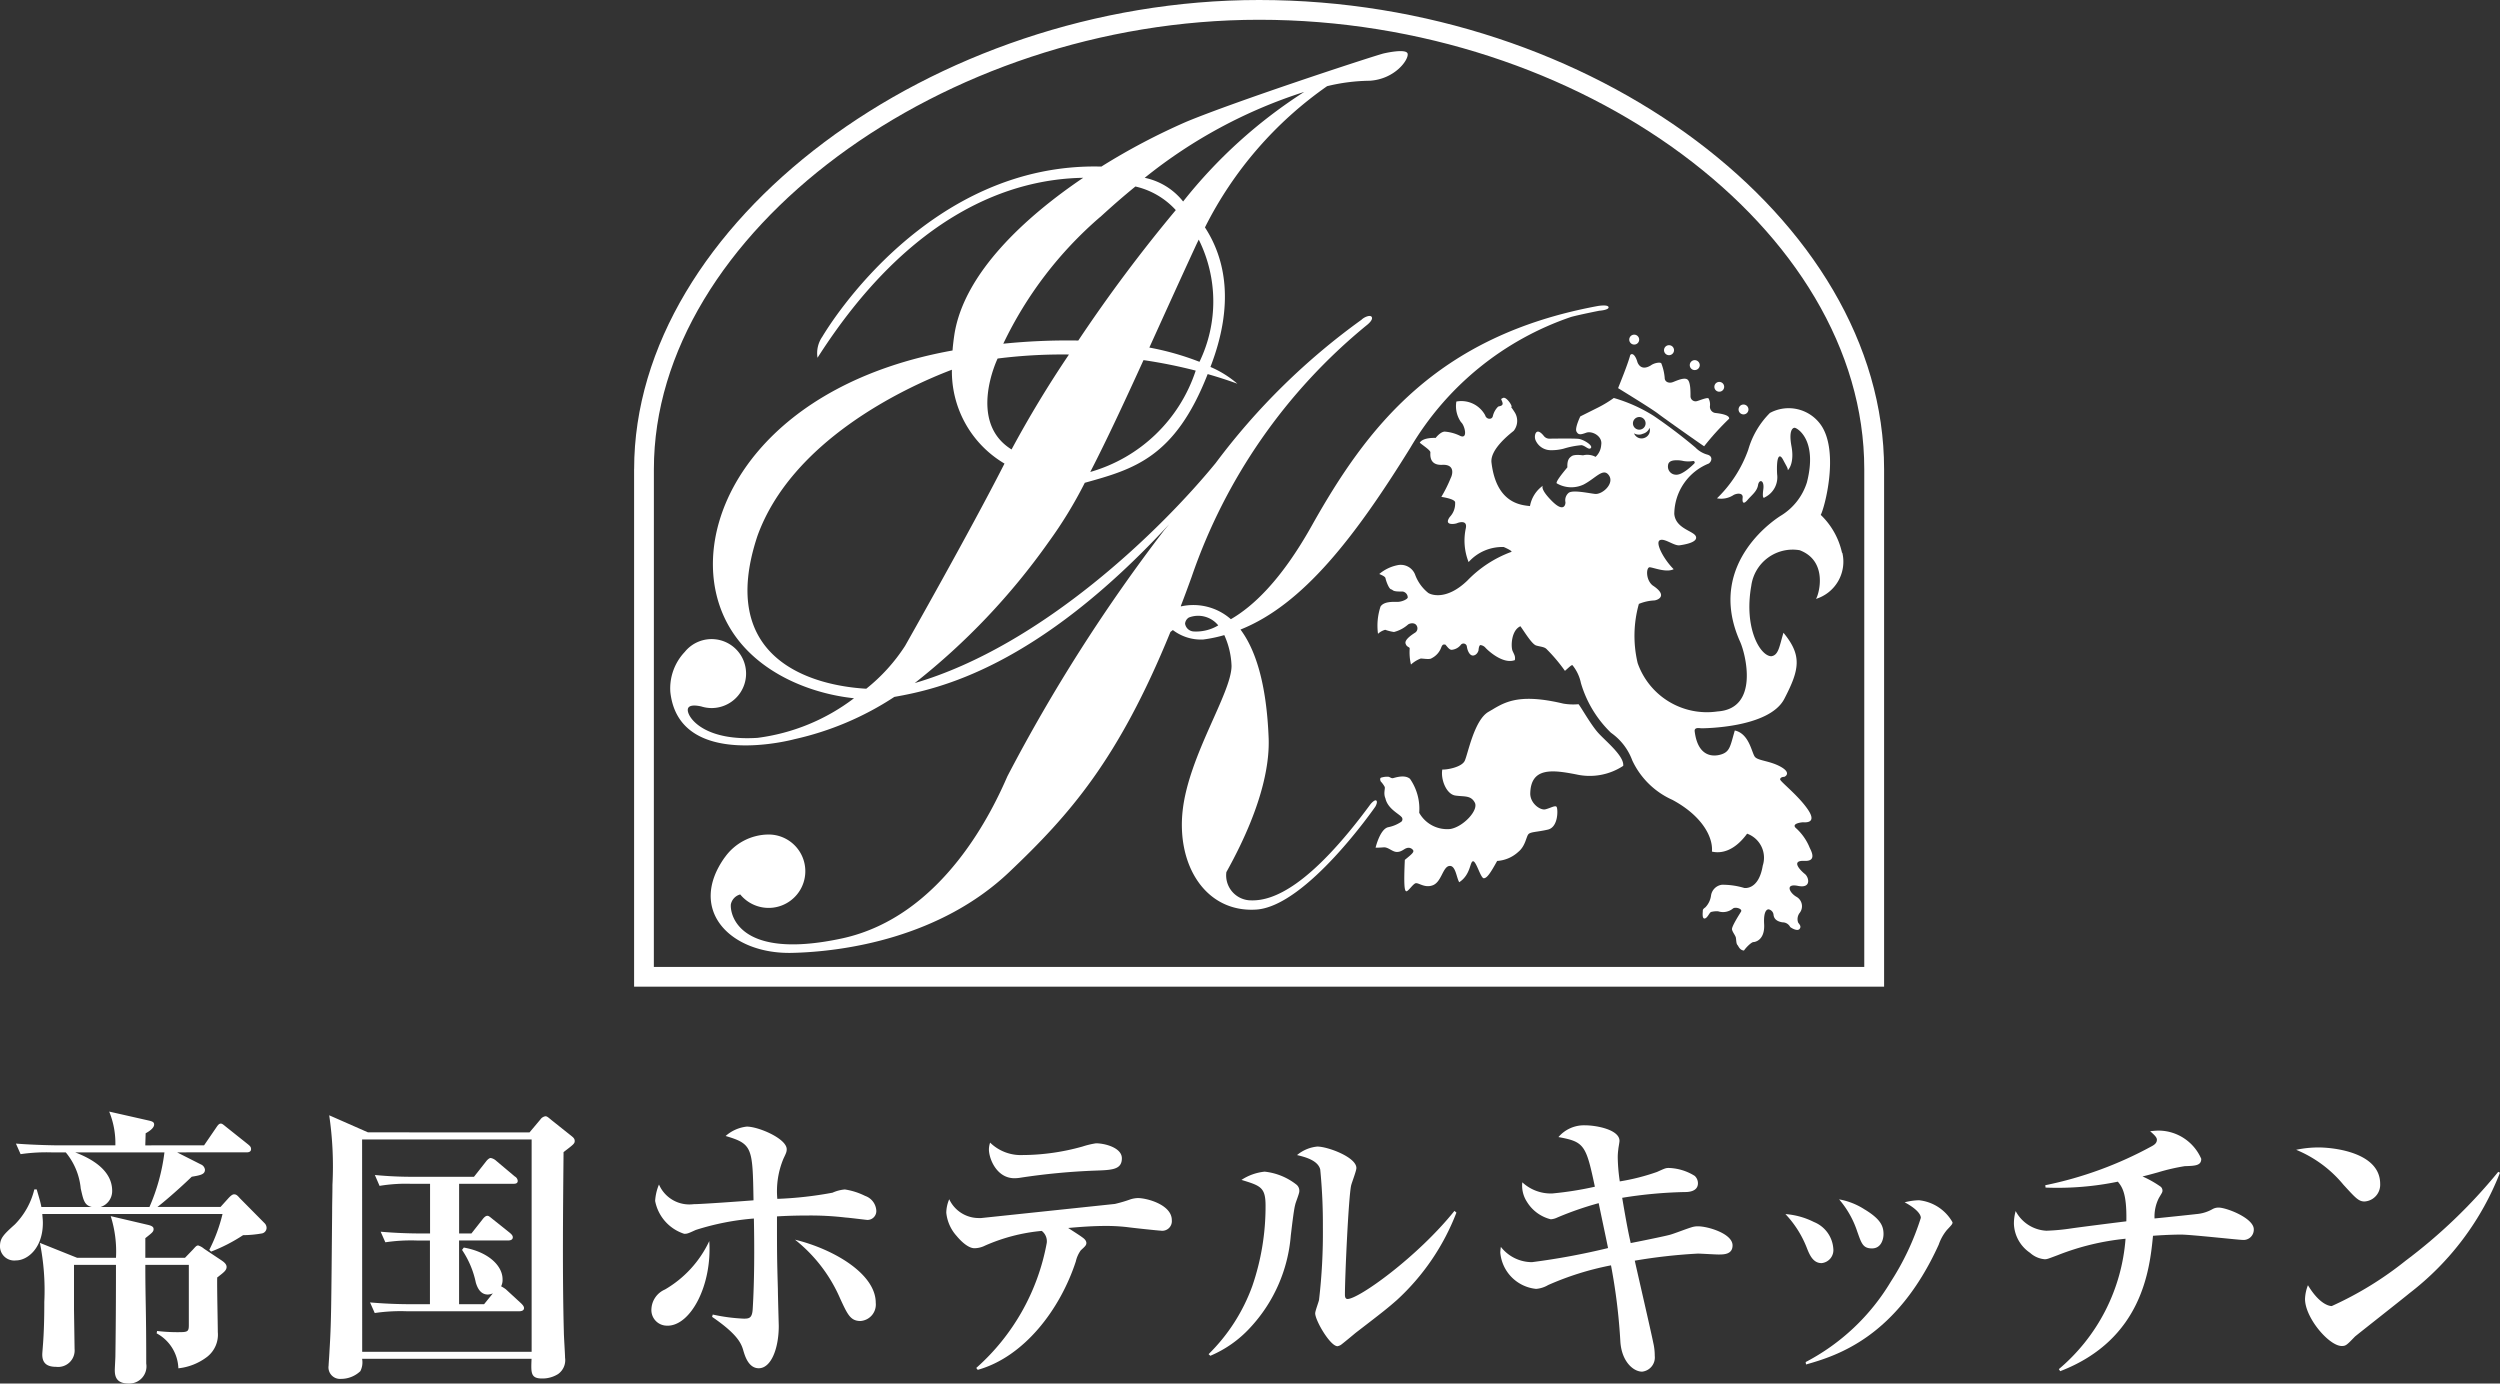 <svg xmlns="http://www.w3.org/2000/svg" width="130" height="71.943" viewBox="0 0 130 71.943">
  <rect x="0" y="0" width="130" height="71.943" fill="#333333" stroke="none"/>
  <g id="logo" transform="translate(87.561 38.835)">
    <g id="グループ_4" data-name="グループ 4" transform="translate(-87.562 -38.835)">
      <path id="パス_2" data-name="パス 2" d="M38.529,44.641c-1.968,2.748.293,5.041,3.48,4.973,2.8-.06,7.735-.816,11.3-4.194,3.144-2.985,5.678-5.842,8.391-12.493.037-.031.081-.064.127-.1a2.413,2.413,0,0,0,1.574.492,7.2,7.2,0,0,0,1.1-.23,4.2,4.2,0,0,1,.377,1.6c0,1.413-2.22,4.648-2.541,7.52s1.212,5.316,3.821,5.153,6.193-5.347,6.193-5.347c.02-.028.141-.251.055-.321s-.293.176-.293.176c-3.147,4.278-5.064,5.039-6.194,5.013a1.3,1.3,0,0,1-1.31-1.469c2.095-3.756,2.227-5.983,2.2-6.93-.109-2.953-.717-4.686-1.466-5.683C68.6,31.5,71.3,27.987,74.174,23.35a15.5,15.5,0,0,1,8.371-6.808c.47-.125,1.451-.319,1.451-.319s.513-.035.487-.186-.552-.062-.552-.062C75.5,17.532,71.9,22.325,69.05,27.4c-1.6,2.859-3.074,4.209-4.207,4.862a2.954,2.954,0,0,0-2.6-.664v-.03c.186-.479.371-.984.558-1.5a29.084,29.084,0,0,1,9.086-13.077c.12-.092.354-.3.284-.439s-.4,0-.535.139a34.875,34.875,0,0,0-7.582,7.45c-2.779,3.4-8.986,9.492-15.65,11.443a35.093,35.093,0,0,0,6.955-7.324,22.429,22.429,0,0,0,1.888-3.091c2.539-.706,4.69-1.3,6.39-5.652.511.146,1.03.311,1.544.5a5.411,5.411,0,0,0-1.4-.872c1.257-3.256.784-5.613-.285-7.256a19.752,19.752,0,0,1,6.352-7.344,9.734,9.734,0,0,1,2.22-.282c1.313-.088,2.023-1.091,1.968-1.4s-1.279-.013-1.279-.013c-1.016.293-7.7,2.494-10.235,3.548a33.927,33.927,0,0,0-4.413,2.328c-8.963-.232-14.14,8.224-14.508,8.842a1.505,1.505,0,0,0-.252,1.1C48.187,11.09,53.483,9.368,57.164,9.31c-3.006,2.032-6.183,4.944-6.694,8.124-.045.3-.08.581-.1.855-9.512,1.709-13.288,8-12.311,12.546.8,3.725,4.487,5.257,7.187,5.538a10.488,10.488,0,0,1-5.012,2.059c-2.623.171-3.539-.918-3.625-1.378-.068-.356.359-.329.686-.257a1.841,1.841,0,0,0,.533.086,1.793,1.793,0,1,0-1.383-2.918,2.755,2.755,0,0,0-.749,2.089c.454,4.08,6.448,2.449,6.448,2.449a15.637,15.637,0,0,0,5.2-2.2c2.294-.405,7.41-1.522,14.29-8.977-.083.1-.168.205-.251.3a87.569,87.569,0,0,0-8.158,12.8c-.7,1.6-3.287,7.3-8.623,8.44s-5.807-1.24-5.76-1.772a.672.672,0,0,1,.488-.519A1.908,1.908,0,1,0,40.8,43.459a2.813,2.813,0,0,0-2.268,1.182m19-20.035c.851-1.65,1.769-3.62,2.769-5.816a25.927,25.927,0,0,1,2.714.546,8.114,8.114,0,0,1-5.483,5.27m5.68-5.727a14.319,14.319,0,0,0-2.608-.742c.742-1.633,1.529-3.375,2.369-5.194.066-.145.132-.283.2-.42a7.219,7.219,0,0,1,.038,6.356M68.66,4.842a25.649,25.649,0,0,0-6.3,5.7A3.434,3.434,0,0,0,60.363,9.31a25.675,25.675,0,0,1,8.3-4.468M58.05,11.349c.654-.6,1.208-1.081,1.829-1.587a4.064,4.064,0,0,1,2.1,1.227,79.141,79.141,0,0,0-5.07,6.783,33.156,33.156,0,0,0-3.9.165,20.141,20.141,0,0,1,5.035-6.588m-5.33,7.359a26.806,26.806,0,0,1,3.71-.209,57.655,57.655,0,0,0-2.985,4.937c-2.318-1.435-.725-4.728-.725-4.728m-6.83,17.17c-2.748-.158-7.816-1.485-5.655-7.957,1.78-4.909,7.565-7.667,10.108-8.631a5.557,5.557,0,0,0,2.735,4.88c-1.749,3.442-5.169,9.478-5.169,9.478a9.265,9.265,0,0,1-2.019,2.229M62.905,32.9a.477.477,0,0,1-.443-.408.414.414,0,0,1,.2-.318,1.343,1.343,0,0,1,1.525.41,2.233,2.233,0,0,1-1.281.316" transform="translate(-0.837 -0.064)" fill="#fff"/>
      <path id="パス_3" data-name="パス 3" d="M33.766,24.393V51.306h65V24.393C98.762,11.4,83.579,0,66.268,0c-17.01,0-32.5,11.625-32.5,24.393m1.027,0c0-12.229,15-23.365,31.475-23.365,16.762,0,31.465,10.919,31.465,23.365,0,0,0,24.9,0,25.888H34.793Z" transform="translate(-0.792)" fill="#fff"/>
      <path id="パス_4" data-name="パス 4" d="M74.565,43.62a.173.173,0,0,0,.019-.278c-.151-.166-.709-.431-.823-.954-.116-.268,0-.508-.039-.6a1.356,1.356,0,0,0-.205-.281s-.093-.188.055-.206a1.056,1.056,0,0,1,.339-.038c.093.016.148.09.242.074s.6-.207.886.035a2.732,2.732,0,0,1,.479,1.766,1.664,1.664,0,0,0,1.616.843c.675-.112,1.483-.979,1.275-1.371s-.545-.3-1.014-.369-.769-.848-.676-1.353c.225.018,1-.115,1.164-.449s.489-2.122,1.238-2.551,1.425-1.014,3.882-.429a3.058,3.058,0,0,0,.8.033c.13.15.639,1.068,1.031,1.5s1.353,1.2,1.292,1.706a3.169,3.169,0,0,1-2.434.446c-1.24-.242-2.385-.393-2.4,1.014.016.508.526.862.786.8s.507-.22.582-.131.11,1.054-.45,1.185-.9.111-1.015.242-.152.614-.524.916a1.792,1.792,0,0,1-1.1.472c-.34.617-.528.9-.694.9s-.393-.9-.561-.883-.116.7-.718,1.09c-.146-.243-.186-.9-.521-.845s-.4.826-.845,1-.77-.169-.921-.095-.371.429-.467.41-.131-.356-.074-1.632c.34-.281.488-.394.434-.5a.29.29,0,0,0-.338-.112c-.134.035-.266.2-.506.2s-.452-.261-.694-.24-.417.018-.417.018.229-.974.659-1.066a1.8,1.8,0,0,0,.655-.268" transform="translate(-1.718 -0.873)" fill="#fff"/>
      <path id="パス_5" data-name="パス 5" d="M87.273,18.074a.258.258,0,1,1-.259-.254.26.26,0,0,1,.259.254" transform="translate(-2.035 -0.418)" fill="#fff"/>
      <path id="パス_6" data-name="パス 6" d="M89.129,18.642a.26.26,0,1,1-.262-.261.259.259,0,0,1,.262.261" transform="translate(-2.079 -0.431)" fill="#fff"/>
      <path id="パス_7" data-name="パス 7" d="M90.5,19.438a.26.26,0,0,1-.265.255.254.254,0,0,1-.255-.255.26.26,0,0,1,.255-.261.265.265,0,0,1,.265.261" transform="translate(-2.111 -0.45)" fill="#fff"/>
      <path id="パス_8" data-name="パス 8" d="M91.8,20.593a.255.255,0,1,1-.254-.257.255.255,0,0,1,.254.257" transform="translate(-2.142 -0.477)" fill="#fff"/>
      <path id="パス_9" data-name="パス 9" d="M93.093,21.8a.257.257,0,1,1-.259-.26.259.259,0,0,1,.259.26" transform="translate(-2.172 -0.505)" fill="#fff"/>
      <path id="パス_10" data-name="パス 10" d="M87.157,19.237s.136.552.705.208c.174-.133.5-.187.549-.107a2.651,2.651,0,0,1,.175.754c0,.21.22.3.429.219s.593-.26.757-.132.156.653.156.87a.263.263,0,0,0,.337.251c.129-.034.535-.205.6-.143a.661.661,0,0,1,.075.395.327.327,0,0,0,.266.363c.2.022.765.089.731.3a13.955,13.955,0,0,0-1.3,1.434c-.244-.16-2.052-1.434-2.4-1.7s-1.765-1.131-2.074-1.324c.153-.387.472-1.166.615-1.66.022-.156.229-.207.381.274" transform="translate(-2.021 -0.442)" fill="#fff"/>
      <path id="パス_11" data-name="パス 11" d="M82.562,23.949a2.452,2.452,0,0,0,.665-.079,4.351,4.351,0,0,1,.932-.182c.2.034.356.244.467.165.179-.131-.362-.458-.607-.491-.211-.033-1.4-.013-1.5-.013a.37.37,0,0,1-.31-.125c-.16-.205-.284-.27-.368-.229-.1.048-.142.263-.076.429a.859.859,0,0,0,.8.525" transform="translate(-1.917 -0.539)" fill="#fff"/>
      <path id="パス_12" data-name="パス 12" d="M97.507,29.243A3.879,3.879,0,0,0,96.4,27.271c.2-.356.965-3.245.031-4.645a2.048,2.048,0,0,0-2.674-.655,4.425,4.425,0,0,0-1.126,1.912,6.6,6.6,0,0,1-1.626,2.527,1.174,1.174,0,0,0,.829-.151c.162-.114.537-.163.506.117s.05.36.258.115.49-.441.542-.767.339-.278.275.211.016.475.082.42a1.16,1.16,0,0,0,.635-1.2c-.047-.914.114-1.126.312-.748s.244.419.244.539c.082-.066.34-.444.191-1.243s.051-.962.164-.962,1.21.605.639,2.838A3.122,3.122,0,0,1,94.346,27.3s-4.024,2.38-2.135,6.575c.29.647,1,3.472-1.176,3.617a3.815,3.815,0,0,1-4.155-2.515,6.154,6.154,0,0,1,.063-3.077,2.394,2.394,0,0,1,.781-.179c.163,0,.785-.228-.063-.781-.373-.295-.345-.962-.146-.945s.862.293,1.238.1c-.5-.492-.963-1.354-.73-1.5s.748.3,1.04.258.946-.158.848-.454S88.854,28,88.785,27.223A2.852,2.852,0,0,1,90.579,24.6c.164-.117.215-.378-.064-.46a1.36,1.36,0,0,1-.633-.374,26.483,26.483,0,0,0-2.17-1.645,8.112,8.112,0,0,0-2.072-.929,6.131,6.131,0,0,1-.8.487c-.2.1-.942.471-.942.471s-.295.607-.2.786.2.176.506.063.864.179.781.633a.928.928,0,0,1-.294.623.841.841,0,0,0-.307-.1.882.882,0,0,0-.345.02s-.451-.071-.6.049c-.092.071-.232.157-.213.574-.295.354-.605.747-.557.83a1.5,1.5,0,0,0,1.4.065c.635-.33,1.024-.9,1.319-.475s-.345,1.009-.732.962-1.207-.23-1.385-.036a.5.5,0,0,0-.148.456c.019.082-.048.605-.7-.048s-.47-.8-.47-.8a1.666,1.666,0,0,0-.672,1.061c-.439-.052-1.742-.117-2-2.251-.1-.72,1.044-1.566,1.156-1.664a.834.834,0,0,0,.049-.962c-.261-.41-.178-.211-.161-.294s-.276-.523-.44-.454-.083.063-.034.244-.148.176-.227.21a1.031,1.031,0,0,0-.276.5c-.05.2-.342.161-.395-.047a1.408,1.408,0,0,0-1.5-.718,1.447,1.447,0,0,0,.245,1.076c.179.146.377.881-.031.717a2.189,2.189,0,0,0-.816-.229c-.227,0-.475.328-.475.328s-.652-.04-.827.248c.141.126.553.388.553.5s-.079.685.617.651.521.541.441.686a7.082,7.082,0,0,1-.488.98c.194.032.751.13.717.309a1,1,0,0,1-.276.733c-.342.474.276.371.375.327s.55-.181.456.264a3.043,3.043,0,0,0,.145,1.758,2.353,2.353,0,0,1,1.827-.783s.535.229.377.26a6.092,6.092,0,0,0-2.265,1.482c-1.1,1.061-1.909.737-2.042.641a2.171,2.171,0,0,1-.685-.965.8.8,0,0,0-.914-.472,2.1,2.1,0,0,0-.943.457c.144.065.311.13.326.227s.165.541.29.571.036.128.59.112a.316.316,0,0,1,.275.312c-.018.094-.308.228-.538.228s-.7-.031-.878.244a3.175,3.175,0,0,0-.131,1.416.9.9,0,0,1,.376-.209,2.369,2.369,0,0,0,.455.115,1.756,1.756,0,0,0,.738-.394c.127-.081.37-.1.452.082a.267.267,0,0,1-.112.359c-.1.066-.539.342-.476.551s.215.166.215.263a2.779,2.779,0,0,0,.066.832,1.58,1.58,0,0,1,.5-.311c.069-.016.472.068.571-.016a1.011,1.011,0,0,0,.5-.554c.08-.215.148-.147.194-.163s.2.293.36.277a.686.686,0,0,0,.457-.244.177.177,0,0,1,.326.081c.027.194.142.49.343.459s.262-.265.262-.265.013-.293.112-.275a.4.4,0,0,1,.244.13c.046.062.878.893,1.533.65.034-.194-.02-.261-.116-.472s-.081-1.074.405-1.289c.184.245.59.93.817,1s.439.066.556.2a8.588,8.588,0,0,1,.943,1.12c.212-.182.344-.324.393-.293a2.17,2.17,0,0,1,.439.931A5.9,5.9,0,0,0,85.492,38.6,3.037,3.037,0,0,1,86.6,40.038a4.182,4.182,0,0,0,2.089,2.053c1.565.843,2.118,1.955,2.054,2.689.422.1,1.124.03,1.829-.932a1.33,1.33,0,0,1,.813,1.662c-.214,1.3-.965,1.16-.965,1.16a3.907,3.907,0,0,0-1.157-.166.66.66,0,0,0-.569.574,1.084,1.084,0,0,1-.292.6c-.083.064-.134.095-.134.181s-.05.422.1.4.245-.327.341-.342a1.13,1.13,0,0,1,.361-.031.813.813,0,0,0,.767-.147c.127-.1.506.015.42.16s-.5.784-.471.929.178.313.2.424.018.312.079.378.117.277.344.295c.136-.2.4-.44.49-.44s.605-.1.558-.935.243-.765.243-.765a.318.318,0,0,1,.244.265c.017.21.148.357.468.409a.444.444,0,0,1,.4.242c.048.045.373.245.489.1s-.032-.25-.079-.341a.53.53,0,0,1,.094-.506.562.562,0,0,0-.164-.815c-.37-.2-.633-.718.07-.575s.568-.451.354-.619-.765-.717-.029-.682.289-.622.258-.735a2.789,2.789,0,0,0-.664-.943c-.329-.261.258-.329.34-.329s.75.081.26-.65-1.451-1.47-1.451-1.579.146-.133.2-.133.405-.2-.164-.521-1.187-.312-1.352-.523-.292-1.206-1.043-1.367c-.229.783-.245,1.09-.685,1.237s-1.235.143-1.4-1.189c-.033-.242.282-.163.345-.163s3.52,0,4.315-1.53.933-2.253-.044-3.438c-.213.7-.251,1.176-.639,1.222-.579-.023-1.424-1.468-1.035-3.661a2.172,2.172,0,0,1,2.519-1.852c1.5.572.994,2.319.846,2.531a2.026,2.026,0,0,0,1.37-2.4m-8.718-4.806a1.533,1.533,0,0,1,.459.036,1.526,1.526,0,0,0,.5,0,.075.075,0,0,1,.061.128c-.058.058-.6.606-.945.584a.42.42,0,0,1-.422-.471c.009-.181.14-.26.344-.277M87.5,22.745a.425.425,0,0,1-.27.524.42.42,0,0,1-.539-.24.5.5,0,0,0,.459.024.511.511,0,0,0,.35-.309m-.537-.562a.329.329,0,1,1-.328.329.33.33,0,0,1,.328-.329" transform="translate(-1.721 -0.497)" fill="#fff"/>
      <path id="パス_13" data-name="パス 13" d="M10.613,60.946l.627-.916c.092-.138.152-.214.244-.214.076,0,.137.062.29.184l1.13.9c.107.091.152.137.152.244,0,.137-.122.168-.229.168H9.209l1.236.626a.344.344,0,0,1,.214.274c0,.245-.229.29-.687.367-.825.794-1.6,1.436-1.787,1.572h3.283l.428-.474c.047-.046.169-.183.275-.183s.168.046.3.2l1.3,1.313a.349.349,0,0,1,.092.244.3.3,0,0,1-.229.274,5.92,5.92,0,0,1-.993.093,8.685,8.685,0,0,1-1.664.855l-.092-.093a8.39,8.39,0,0,0,.687-1.862H2.2c.016.213.03.306.03.458,0,1.312-.794,1.955-1.4,1.955A.74.74,0,0,1,0,66.2c0-.429.184-.611.778-1.145a3.912,3.912,0,0,0,1.008-1.817h.123c.137.473.2.672.244.916H4.78c-.4-.091-.443-.366-.581-.963a3.445,3.445,0,0,0-.778-1.877h-.7a9.334,9.334,0,0,0-1.649.091l-.243-.549c.946.075,2.015.091,2.168.091H6a4.35,4.35,0,0,0-.321-1.756l2.093.474c.184.046.244.092.244.2,0,.2-.306.38-.442.456,0,.093-.017.536-.017.627Zm-.992,5.848.412-.427c.138-.152.184-.214.275-.214a.872.872,0,0,1,.3.168l.917.611c.061.045.259.167.259.335,0,.185-.152.29-.488.551-.015.458.031,2.442.031,2.84a1.46,1.46,0,0,1-.551,1.283,2.979,2.979,0,0,1-1.5.6,2.146,2.146,0,0,0-1.13-1.818L8.17,70.6a8.8,8.8,0,0,0,1.023.062c.55,0,.627,0,.627-.366V67.161H7.558c0,1.879.047,2.2.047,5.087v.046a.892.892,0,0,1-.916,1.038c-.627,0-.719-.352-.719-.7,0-.106.031-.611.031-.718.03-2.046.03-3.926.03-4.751H3.849v2.322l.03,2.046a.859.859,0,0,1-.962.933c-.551,0-.718-.261-.718-.642,0-.062.016-.228.03-.429.062-.763.076-1.542.076-2.306a12.56,12.56,0,0,0-.229-3.068l1.939.777H6.032a6.1,6.1,0,0,0-.274-2.168l1.954.458c.245.061.275.138.275.214,0,.137-.062.184-.429.473v1.023ZM3.909,61.313c1.008.381,1.925,1.007,1.925,2a.869.869,0,0,1-.6.839H7.773a10.183,10.183,0,0,0,.779-2.84Z" transform="translate(0 -1.389)" fill="#fff"/>
      <path id="パス_14" data-name="パス 14" d="M27.946,60.279l.565-.672a.4.4,0,0,1,.26-.169c.091,0,.152.062.32.2l1.054.84c.092.075.152.138.152.244,0,.138-.061.184-.58.58-.03,3.116-.061,6.536.015,9.346,0,.215.063,1.16.063,1.344a.885.885,0,0,1-.366.854,1.53,1.53,0,0,1-.825.229c-.6,0-.581-.29-.551-1.023H19.241a1,1,0,0,1-.092.643,1.462,1.462,0,0,1-1.008.4A.6.6,0,0,1,17.5,72.4c0-.092.03-.429.045-.748.092-1.482.092-2.169.138-7.239,0-.475.016-.947.016-1.406a18.307,18.307,0,0,0-.168-3.619l2.015.887Zm-8.7,11.407h8.811V60.644H19.241Zm5.04-8.735v2.581h.641l.565-.717c.046-.062.153-.2.26-.2.076,0,.122.046.274.168l.9.719c.046.045.152.122.152.229,0,.152-.168.167-.244.167h-2.55v3.314h1.3l.458-.565a.787.787,0,0,1-.26.062c-.427,0-.565-.428-.625-.61a4.78,4.78,0,0,0-.719-1.711l.092-.122c1.282.229,2.015.946,2.015,1.649a.728.728,0,0,1-.075.366,1.723,1.723,0,0,1,.244.153l.795.732c.061.061.152.152.152.245,0,.151-.169.167-.244.167H21.562a9.313,9.313,0,0,0-1.664.092l-.244-.551c.717.063,1.45.093,2.184.093h.931V65.9H22.1a9.121,9.121,0,0,0-1.65.092l-.244-.55c.719.063,1.451.092,2.169.092h.4V62.951h-.978a8.344,8.344,0,0,0-1.648.107l-.244-.565a20.365,20.365,0,0,0,2.168.092H25.06l.625-.794c.031-.046.153-.183.244-.183a.588.588,0,0,1,.29.151l.964.811a.287.287,0,0,1,.151.229c0,.151-.151.151-.229.151Z" transform="translate(-0.411 -1.393)" fill="#fff"/>
      <path id="パス_15" data-name="パス 15" d="M35.528,70.341a.81.81,0,0,1-.839-.87,1.161,1.161,0,0,1,.7-1.008,5.71,5.71,0,0,0,2.308-2.52c.152,2.292-.964,4.4-2.17,4.4m2.352-.58a9.188,9.188,0,0,0,1.619.214c.274,0,.427-.03.457-.488.092-1.481.092-3.238.062-4.719a13.389,13.389,0,0,0-3.023.595c-.4.184-.443.2-.6.2a2.236,2.236,0,0,1-1.512-1.709,2.6,2.6,0,0,1,.2-.855,1.718,1.718,0,0,0,1.8,1.023c.413,0,2.52-.153,3.116-.2-.047-2.733-.047-2.933-1.451-3.345a1.994,1.994,0,0,1,1.1-.489c.611,0,2.077.626,2.077,1.177,0,.137-.031.2-.168.488a4.383,4.383,0,0,0-.32,2.093,19.438,19.438,0,0,0,2.87-.321,1.948,1.948,0,0,1,.642-.168,3.554,3.554,0,0,1,1.055.336.863.863,0,0,1,.579.748.46.46,0,0,1-.474.5c-.03,0-1.007-.122-1.1-.122a15.581,15.581,0,0,0-2.017-.107c-.183,0-.84,0-1.573.046,0,1.909,0,2.123.047,3.788,0,.3.046,1.848.046,1.908,0,1.176-.4,2.2-1.04,2.2-.533,0-.717-.642-.793-.886-.106-.382-.274-.854-1.634-1.786Zm8.475-.61a.858.858,0,0,1-.794.946c-.52,0-.672-.336-1.054-1.161a7.89,7.89,0,0,0-2.352-3.068c2,.488,4.2,1.77,4.2,3.283" transform="translate(-0.814 -1.407)" fill="#fff"/>
      <path id="パス_16" data-name="パス 16" d="M51.948,72.561a11.428,11.428,0,0,0,3.666-6.5.678.678,0,0,0-.261-.627,9.425,9.425,0,0,0-2.947.764,1.261,1.261,0,0,1-.55.137c-.4,0-.855-.549-.932-.642a2.114,2.114,0,0,1-.534-1.206,1.834,1.834,0,0,1,.153-.7,1.69,1.69,0,0,0,1.527.978h.137l6.949-.733a7.191,7.191,0,0,0,.825-.244,1.489,1.489,0,0,1,.365-.062c.489,0,1.771.352,1.771,1.146a.5.5,0,0,1-.58.549c-.106,0-1.526-.152-1.741-.184a9.549,9.549,0,0,0-1.084-.061c-.673,0-1.313.046-1.984.106.259.168.641.412.717.474.092.061.229.168.229.307,0,.121-.076.183-.289.38a1.588,1.588,0,0,0-.26.581c-.825,2.519-2.7,4.964-5.1,5.635Zm2.489-11.072a11.681,11.681,0,0,0,3.039-.443,4.373,4.373,0,0,1,.7-.167c.458,0,1.344.229,1.344.778,0,.6-.519.611-1.4.642a34.279,34.279,0,0,0-3.864.367,2,2,0,0,1-.321.029c-.932,0-1.328-1.023-1.328-1.5a1.131,1.131,0,0,1,.062-.352,2.284,2.284,0,0,0,1.77.642" transform="translate(-1.182 -1.427)" fill="#fff"/>
      <path id="パス_17" data-name="パス 17" d="M64.358,71.848A9.5,9.5,0,0,0,66.633,68.3a12.69,12.69,0,0,0,.687-4.169c0-.963-.26-1.039-1.252-1.344a2.692,2.692,0,0,1,1.206-.429,3.226,3.226,0,0,1,1.65.673.407.407,0,0,1,.151.351c0,.122-.2.595-.214.7-.075.245-.2,1.375-.229,1.6a7.964,7.964,0,0,1-2.122,4.8,5.948,5.948,0,0,1-2.062,1.451Zm12.887-7.361a12.024,12.024,0,0,1-3.1,4.551c-.473.413-.641.551-2.152,1.711-.106.092-.641.533-.748.611a.491.491,0,0,1-.183.075c-.383,0-1.161-1.343-1.161-1.71,0-.122.184-.6.2-.7a30.09,30.09,0,0,0,.2-3.773,28.956,28.956,0,0,0-.138-3.008c-.122-.487-.824-.656-1.206-.748a1.923,1.923,0,0,1,1.054-.443c.535,0,2.032.55,2.032,1.116,0,.151-.246.777-.275.916-.138.656-.321,4.748-.321,5.665,0,.138.031.229.138.229.581,0,3.635-2.185,5.558-4.581Z" transform="translate(-1.51 -1.432)" fill="#fff"/>
      <path id="パス_18" data-name="パス 18" d="M88.026,62.353c.412-.184.458-.213.627-.213A2.693,2.693,0,0,1,90,62.552a.522.522,0,0,1,.168.382c0,.458-.549.458-.671.458a23.054,23.054,0,0,0-3.268.3c.229,1.361.336,1.881.443,2.353.32-.061,1.755-.351,2.03-.428.184-.045.932-.336,1.1-.381a1.056,1.056,0,0,1,.366-.062c.52,0,1.8.381,1.8.992,0,.474-.458.474-.733.474-.168,0-.916-.047-1.069-.047a28.169,28.169,0,0,0-3.283.368c.152.687.841,3.665.963,4.275a2.928,2.928,0,0,1,.076.672.742.742,0,0,1-.656.824c-.443,0-1.054-.5-1.131-1.542a30.235,30.235,0,0,0-.488-3.986,15.212,15.212,0,0,0-3.268,1.024,1.464,1.464,0,0,1-.626.2,2.075,2.075,0,0,1-1.863-1.894,2.487,2.487,0,0,1,.03-.29,2.054,2.054,0,0,0,1.619.794,36.19,36.19,0,0,0,3.955-.733c-.137-.671-.214-1.022-.488-2.335a16.9,16.9,0,0,0-2.154.748.931.931,0,0,1-.336.091,2.017,2.017,0,0,1-1.235-.9,1.546,1.546,0,0,1-.246-1.023,2.178,2.178,0,0,0,1.56.58,17.5,17.5,0,0,0,2.213-.351c-.458-2.169-.549-2.337-1.894-2.581a1.744,1.744,0,0,1,1.375-.612c.611,0,1.8.229,1.8.81,0,.077-.062.382-.062.443a3.043,3.043,0,0,0-.029.429,9.237,9.237,0,0,0,.106,1.235,11.136,11.136,0,0,0,1.924-.488" transform="translate(-1.874 -1.406)" fill="#fff"/>
      <path id="パス_19" data-name="パス 19" d="M96.554,65.042a1.611,1.611,0,0,1,1.008,1.374.679.679,0,0,1-.61.764c-.444,0-.627-.429-.779-.824a5.411,5.411,0,0,0-1.1-1.726,3.953,3.953,0,0,1,1.481.412m-.429,7.283a11.194,11.194,0,0,0,4.429-4.183,13.678,13.678,0,0,0,1.56-3.315c0-.229-.321-.533-.841-.809a3.235,3.235,0,0,1,.748-.107,2.277,2.277,0,0,1,1.741,1.145c0,.093-.03.122-.291.4a2.427,2.427,0,0,0-.426.763c-2.185,4.811-5.284,5.773-6.9,6.232ZM99.212,64.4c.794.488.962.839.962,1.268,0,.274-.122.748-.6.748s-.549-.274-.764-.871a4.914,4.914,0,0,0-.946-1.68,3.585,3.585,0,0,1,1.344.535" transform="translate(-2.23 -1.498)" fill="#fff"/>
      <path id="パス_20" data-name="パス 20" d="M109.577,72.606a9.82,9.82,0,0,0,3.468-6.78,13.123,13.123,0,0,0-3.528.855c-.488.183-.55.212-.672.212a1.293,1.293,0,0,1-.765-.334,1.9,1.9,0,0,1-.839-1.5,2.32,2.32,0,0,1,.091-.672,1.916,1.916,0,0,0,1.6,1.023,11.113,11.113,0,0,0,1.3-.122c.534-.077,2.228-.29,2.855-.367.031-1.466-.229-1.8-.442-2.062a15.546,15.546,0,0,1-3.758.307l-.016-.122a19.812,19.812,0,0,0,5.544-2.032c.139-.075.261-.168.261-.336,0-.137-.184-.29-.352-.442.183-.016.3-.031.474-.031a2.431,2.431,0,0,1,2.184,1.468c0,.351-.306.365-.855.381a10.461,10.461,0,0,0-1.39.321c-.382.106-.611.168-.81.214a5.512,5.512,0,0,1,.946.534.271.271,0,0,1,.093.2c0,.092-.032.122-.184.382a2.132,2.132,0,0,0-.229,1.069c.488-.046,2.076-.214,2.184-.229a2.014,2.014,0,0,0,.839-.261.641.641,0,0,1,.307-.076c.412,0,1.831.549,1.831,1.13a.534.534,0,0,1-.6.55c-.2,0-2.671-.275-3.176-.275-.092,0-.642,0-1.465.062-.168,1.7-.535,5.39-4.826,7.041Z" transform="translate(-2.516 -1.412)" fill="#fff"/>
      <path id="パス_21" data-name="パス 21" d="M123.415,61.1c.855,0,3.223.275,3.223,1.894a.871.871,0,0,1-.81.916c-.306,0-.458-.168-1.1-.87a6.283,6.283,0,0,0-2.459-1.817,5.547,5.547,0,0,1,1.145-.122m9.453,1.313a14.58,14.58,0,0,1-4.7,6.262c-.442.366-2.779,2.2-2.841,2.26-.428.443-.473.489-.687.489-.658,0-1.909-1.467-1.909-2.444a2.166,2.166,0,0,1,.152-.717c.643,1.067,1.177,1.084,1.237,1.084a17.907,17.907,0,0,0,3.834-2.352,27.463,27.463,0,0,0,4.824-4.628Z" transform="translate(-2.868 -1.433)" fill="#fff"/>
    </g>
  </g>
</svg>
